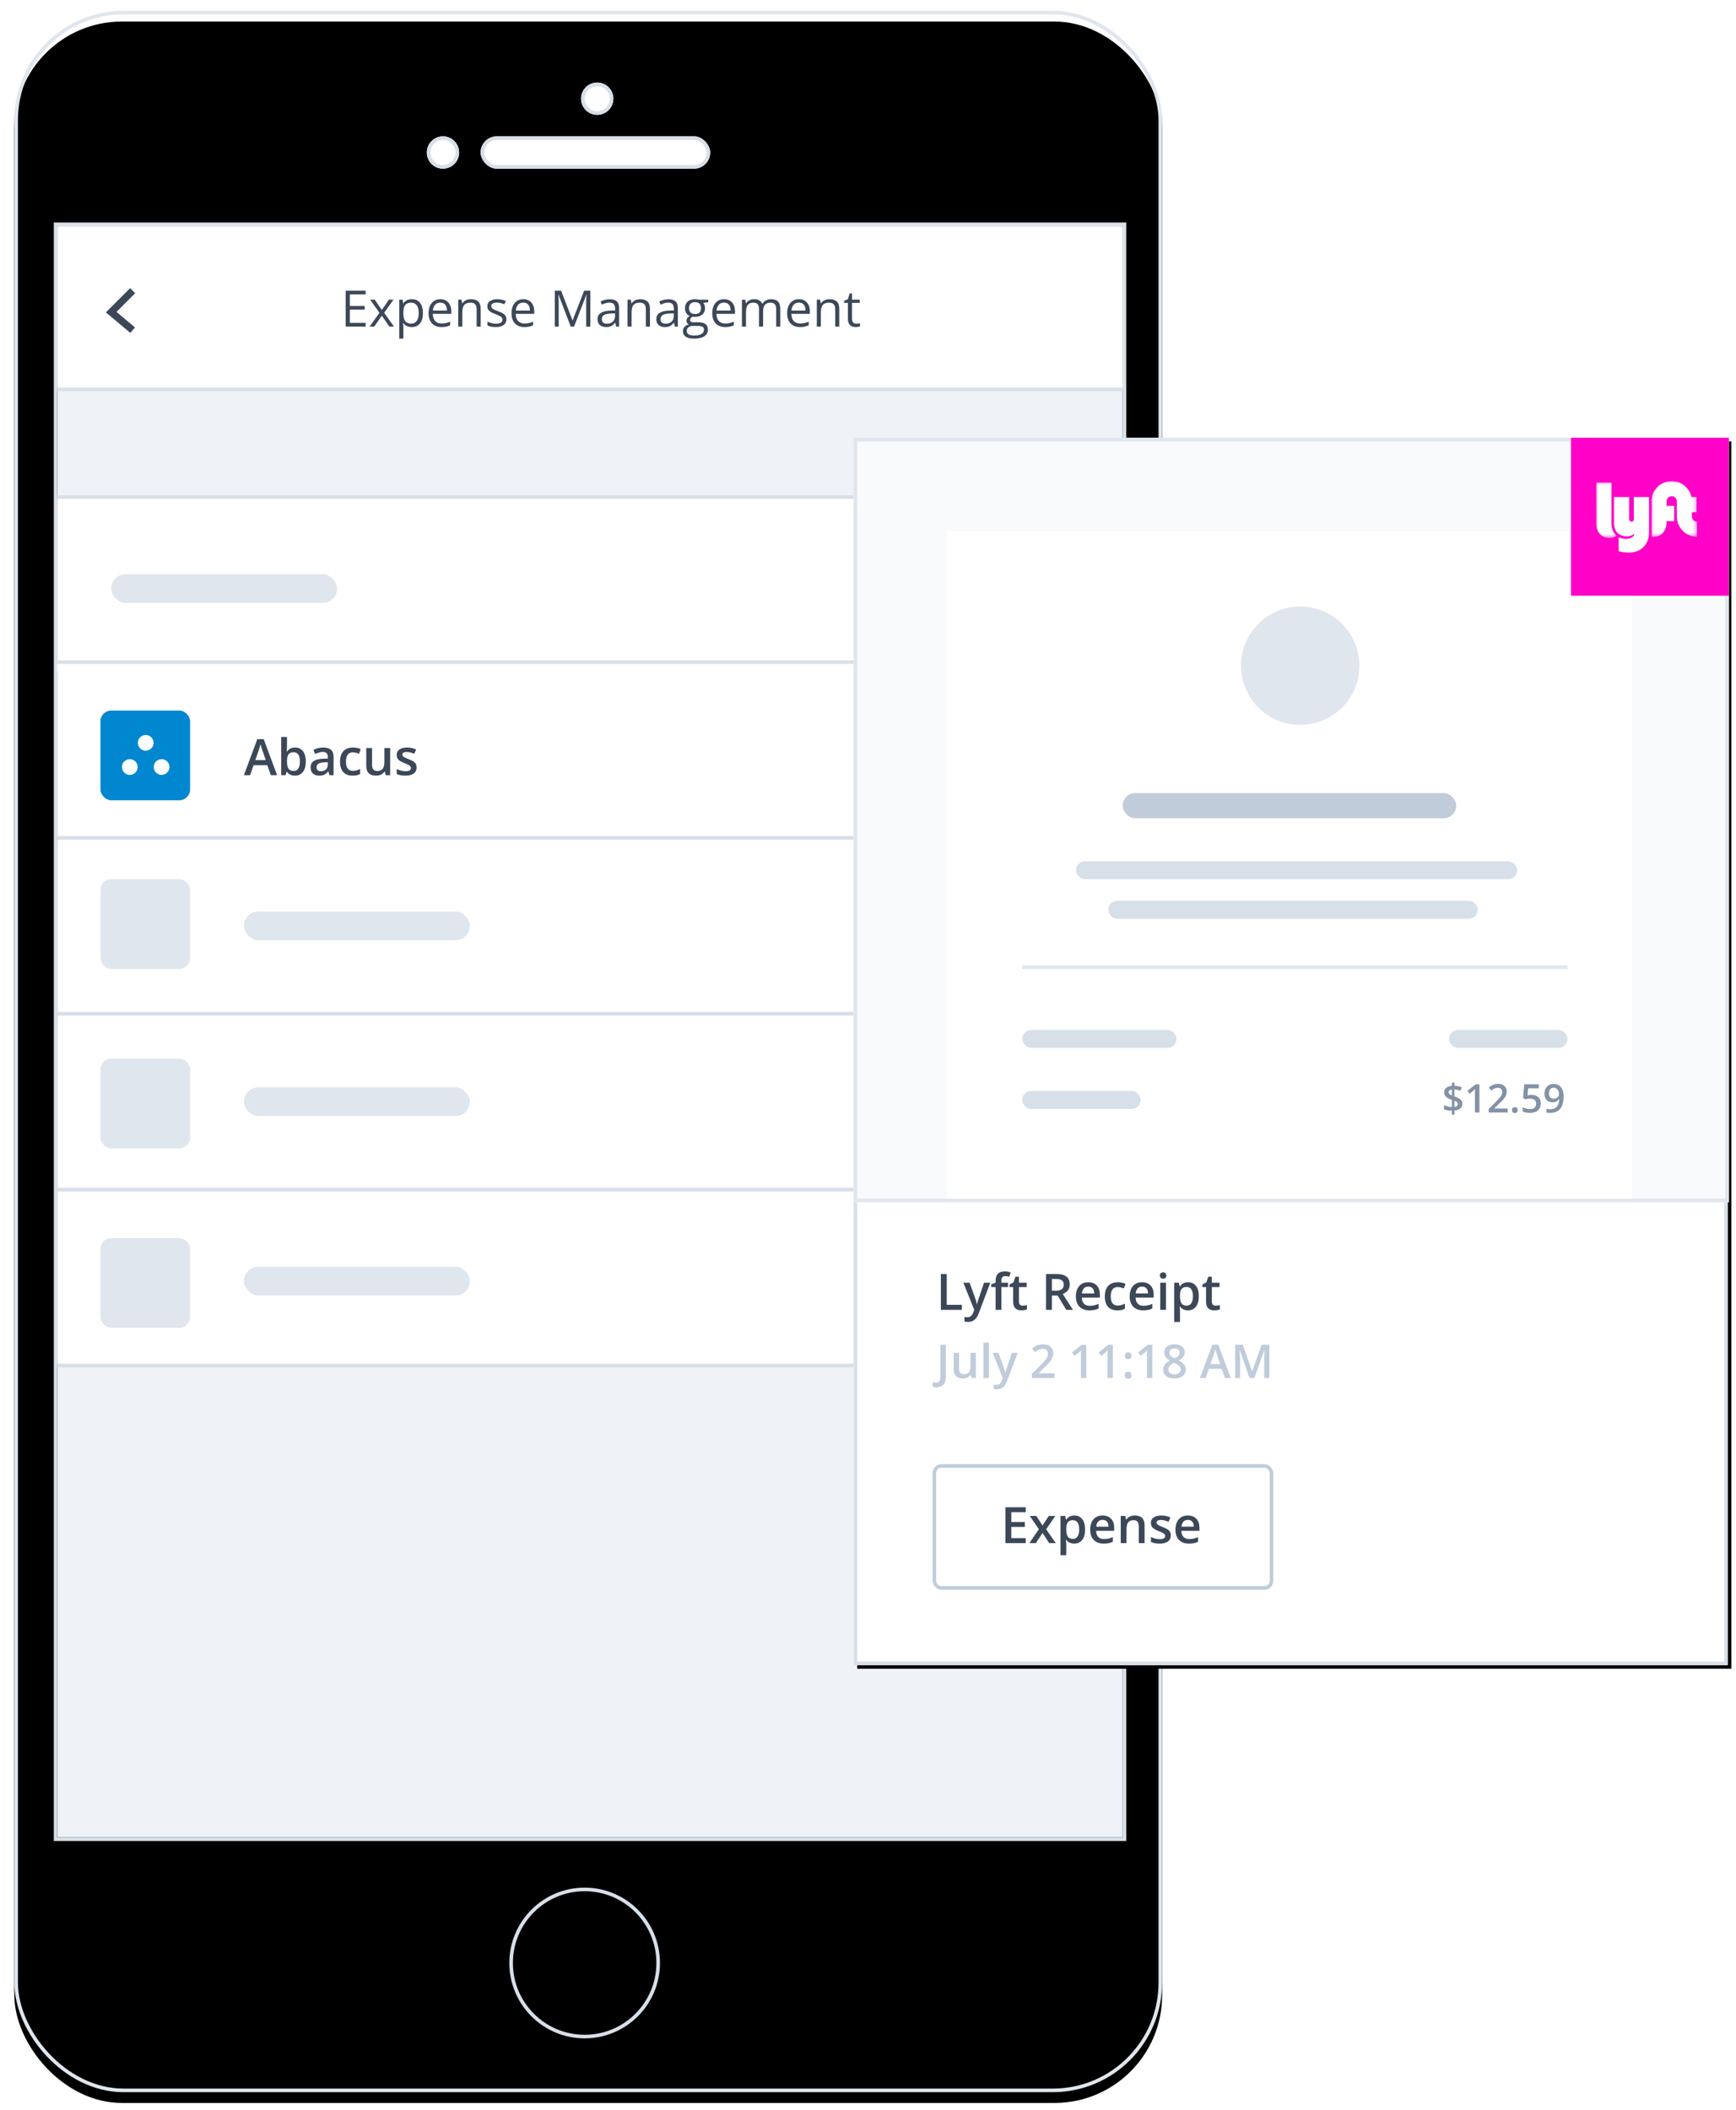 <?xml version="1.0" encoding="UTF-8"?>
<svg width="484px" height="588px" viewBox="0 0 484 588" version="1.1" xmlns="http://www.w3.org/2000/svg" xmlns:xlink="http://www.w3.org/1999/xlink">
    <!-- Generator: Sketch 45.1 (43504) - http://www.bohemiancoding.com/sketch -->
    <title>Group 5</title>
    <desc>Created with Sketch.</desc>
    <defs>
        <linearGradient x1="50%" y1="50%" x2="50%" y2="100%" id="linearGradient-1">
            <stop stop-color="#FFFFFF" offset="0%"></stop>
            <stop stop-color="#FAFBFC" offset="100%"></stop>
        </linearGradient>
        <rect id="path-2" x="0" y="0" width="320" height="580" rx="30"></rect>
        <filter x="-2.0%" y="-0.9%" width="104.1%" height="102.2%" filterUnits="objectBoundingBox" id="filter-3">
            <feOffset dx="0" dy="1" in="SourceAlpha" result="shadowOffsetOuter1"></feOffset>
            <feGaussianBlur stdDeviation="2" in="shadowOffsetOuter1" result="shadowBlurOuter1"></feGaussianBlur>
            <feComposite in="shadowBlurOuter1" in2="SourceAlpha" operator="out" result="shadowBlurOuter1"></feComposite>
            <feColorMatrix values="0 0 0 0 0.878   0 0 0 0 0.902   0 0 0 0 0.929  0 0 0 1 0" type="matrix" in="shadowBlurOuter1"></feColorMatrix>
        </filter>
        <filter x="-2.7%" y="-1.3%" width="105.3%" height="102.9%" filterUnits="objectBoundingBox" id="filter-4">
            <feMorphology radius="1" operator="erode" in="SourceAlpha" result="shadowSpreadInner1"></feMorphology>
            <feGaussianBlur stdDeviation="2.5" in="shadowSpreadInner1" result="shadowBlurInner1"></feGaussianBlur>
            <feOffset dx="0" dy="3" in="shadowBlurInner1" result="shadowOffsetInner1"></feOffset>
            <feComposite in="shadowOffsetInner1" in2="SourceAlpha" operator="arithmetic" k2="-1" k3="1" result="shadowInnerInner1"></feComposite>
            <feColorMatrix values="0 0 0 0 1   0 0 0 0 1   0 0 0 0 1  0 0 0 1 0" type="matrix" in="shadowInnerInner1"></feColorMatrix>
        </filter>
        <rect id="path-5" x="0" y="0" width="297" height="449"></rect>
        <rect id="path-7" x="-5" y="75" width="305" height="50"></rect>
        <rect id="path-8" x="-5" y="121" width="305" height="50"></rect>
        <rect id="path-9" x="-5" y="170" width="305" height="50"></rect>
        <rect id="path-10" x="-5" y="219" width="305" height="50"></rect>
        <rect id="path-11" x="-5" y="268" width="305" height="50"></rect>
        <rect id="path-12" x="-5" y="-4" width="305" height="50"></rect>
        <rect id="path-13" x="130" y="35" width="64" height="9" rx="4.5"></rect>
        <circle id="path-14" cx="162.5" cy="24.5" r="4.5"></circle>
        <circle id="path-15" cx="119.5" cy="39.5" r="4.5"></circle>
        <rect id="path-16" x="0" y="0" width="243.714" height="342"></rect>
        <filter x="-0.4%" y="-0.3%" width="101.6%" height="101.2%" filterUnits="objectBoundingBox" id="filter-17">
            <feOffset dx="1" dy="1" in="SourceAlpha" result="shadowOffsetOuter1"></feOffset>
            <feGaussianBlur stdDeviation="0.5" in="shadowOffsetOuter1" result="shadowBlurOuter1"></feGaussianBlur>
            <feComposite in="shadowBlurOuter1" in2="SourceAlpha" operator="out" result="shadowBlurOuter1"></feComposite>
            <feColorMatrix values="0 0 0 0 0   0 0 0 0 0   0 0 0 0 0  0 0 0 0.055 0" type="matrix" in="shadowBlurOuter1"></feColorMatrix>
        </filter>
        <rect id="path-18" x="0" y="0" width="244" height="213"></rect>
        <polygon id="path-19" points="12.748 15.57 12.748 0.011 0.046 0.011 0.046 15.57"></polygon>
        <polygon id="path-21" points="0 0.052 0 15.526 5.751 15.526 5.751 0.052 0 0.052"></polygon>
        <rect id="path-23" x="22" y="286" width="95" height="35" rx="2"></rect>
    </defs>
    <g id="Page-1" stroke="none" stroke-width="1" fill="none" fill-rule="evenodd">
        <g id="Artboard" transform="translate(-442, -81)">
            <g id="Group-5" transform="translate(446, 84)">
                <g id="Group">
                    <g id="Rectangle">
                        <use fill="black" fill-opacity="1" filter="url(#filter-3)" xlink:href="#path-2"></use>
                        <use fill="url(#linearGradient-1)" fill-rule="evenodd" xlink:href="#path-2"></use>
                        <use fill="black" fill-opacity="1" filter="url(#filter-4)" xlink:href="#path-2"></use>
                        <rect stroke="#E0E6ED" stroke-width="1" x="0.5" y="0.5" width="319" height="579" rx="30"></rect>
                    </g>
                    <g id="Group-2" transform="translate(12, 60)">
                        <mask id="mask-6" fill="white">
                            <use xlink:href="#path-5"></use>
                        </mask>
                        <g id="Rectangle-2">
                            <use fill="#EFF2F7" fill-rule="evenodd" xlink:href="#path-5"></use>
                            <rect stroke="#D7DFE8" stroke-width="1" x="-0.5" y="-0.5" width="298" height="450"></rect>
                        </g>
                        <g id="Rectangle-4" mask="url(#mask-6)">
                            <use fill="#FFFFFF" fill-rule="evenodd" xlink:href="#path-7"></use>
                            <rect stroke="#D7DFE8" stroke-width="1" x="-4.5" y="75.5" width="304" height="49"></rect>
                        </g>
                        <g id="Rectangle-4" mask="url(#mask-6)">
                            <use fill="#FFFFFF" fill-rule="evenodd" xlink:href="#path-8"></use>
                            <rect stroke="#D7DFE8" stroke-width="1" x="-4.5" y="121.5" width="304" height="49"></rect>
                        </g>
                        <g id="Rectangle-4-Copy" mask="url(#mask-6)">
                            <use fill="#FFFFFF" fill-rule="evenodd" xlink:href="#path-9"></use>
                            <rect stroke="#D7DFE8" stroke-width="1" x="-4.5" y="170.5" width="304" height="49"></rect>
                        </g>
                        <g id="Rectangle-4-Copy-2" mask="url(#mask-6)">
                            <use fill="#FFFFFF" fill-rule="evenodd" xlink:href="#path-10"></use>
                            <rect stroke="#D7DFE8" stroke-width="1" x="-4.5" y="219.5" width="304" height="49"></rect>
                        </g>
                        <g id="Rectangle-4-Copy-3" mask="url(#mask-6)">
                            <use fill="#FFFFFF" fill-rule="evenodd" xlink:href="#path-11"></use>
                            <rect stroke="#D7DFE8" stroke-width="1" x="-4.5" y="268.5" width="304" height="49"></rect>
                        </g>
                        <g id="Rectangle-4" mask="url(#mask-6)">
                            <use fill="#FFFFFF" fill-rule="evenodd" xlink:href="#path-12"></use>
                            <rect stroke="#D7DFE8" stroke-width="1" x="-4.5" y="-3.5" width="304" height="49"></rect>
                        </g>
                    </g>
                    <g id="Group-2-Copy" transform="translate(7, 135)"></g>
                    <g id="Group-2-Copy-2" transform="translate(7, 328)"></g>
                    <circle id="Oval" stroke="#D7DFE8" cx="159" cy="544" r="20.5"></circle>
                    <g id="Rectangle-3">
                        <use fill="#FFFFFF" fill-rule="evenodd" xlink:href="#path-13"></use>
                        <rect stroke="#D7DFE8" stroke-width="1" x="130.5" y="35.5" width="63" height="8" rx="4"></rect>
                    </g>
                    <g id="Oval-2">
                        <use fill="#FFFFFF" fill-rule="evenodd" xlink:href="#path-14"></use>
                        <circle stroke="#D7DFE8" stroke-width="1" cx="162.5" cy="24.5" r="4"></circle>
                    </g>
                    <g id="Oval-2-Copy">
                        <use fill="#FFFFFF" fill-rule="evenodd" xlink:href="#path-15"></use>
                        <circle stroke="#D7DFE8" stroke-width="1" cx="119.5" cy="39.5" r="4"></circle>
                    </g>
                </g>
                <path d="M97.945,88 L92.374,88 L92.374,78.006 L97.945,78.006 L97.945,79.038 L93.536,79.038 L93.536,82.258 L97.679,82.258 L97.679,83.283 L93.536,83.283 L93.536,86.961 L97.945,86.961 L97.945,88 Z M101.794,84.165 L99.189,80.508 L100.481,80.508 L102.457,83.379 L104.426,80.508 L105.704,80.508 L103.1,84.165 L105.841,88 L104.556,88 L102.457,84.965 L100.338,88 L99.053,88 L101.794,84.165 Z M110.811,88.137 C110.323,88.137 109.877,88.047 109.474,87.867 C109.071,87.687 108.732,87.41 108.459,87.036 L108.377,87.036 C108.432,87.474 108.459,87.888 108.459,88.28 L108.459,91.363 L107.324,91.363 L107.324,80.508 L108.247,80.508 L108.404,81.533 L108.459,81.533 C108.751,81.123 109.09,80.827 109.478,80.645 C109.865,80.462 110.309,80.371 110.811,80.371 C111.804,80.371 112.571,80.711 113.111,81.39 C113.651,82.069 113.921,83.021 113.921,84.247 C113.921,85.478 113.646,86.433 113.097,87.115 C112.548,87.796 111.786,88.137 110.811,88.137 Z M110.646,81.335 C109.881,81.335 109.327,81.547 108.985,81.971 C108.644,82.395 108.468,83.069 108.459,83.994 L108.459,84.247 C108.459,85.3 108.634,86.053 108.985,86.506 C109.336,86.96 109.899,87.187 110.674,87.187 C111.321,87.187 111.828,86.924 112.195,86.4 C112.562,85.876 112.745,85.154 112.745,84.233 C112.745,83.299 112.562,82.583 112.195,82.083 C111.828,81.584 111.312,81.335 110.646,81.335 Z M119.068,88.137 C117.961,88.137 117.087,87.799 116.447,87.125 C115.806,86.451 115.486,85.514 115.486,84.315 C115.486,83.108 115.784,82.148 116.378,81.438 C116.973,80.727 117.772,80.371 118.774,80.371 C119.713,80.371 120.456,80.68 121.003,81.297 C121.55,81.915 121.823,82.729 121.823,83.741 L121.823,84.459 L116.662,84.459 C116.685,85.339 116.907,86.006 117.329,86.462 C117.75,86.918 118.344,87.146 119.109,87.146 C119.916,87.146 120.714,86.977 121.502,86.64 L121.502,87.651 C121.101,87.825 120.722,87.949 120.364,88.024 C120.006,88.099 119.574,88.137 119.068,88.137 Z M118.761,81.321 C118.159,81.321 117.68,81.517 117.322,81.909 C116.964,82.301 116.753,82.843 116.689,83.536 L120.606,83.536 C120.606,82.821 120.447,82.273 120.128,81.892 C119.809,81.512 119.353,81.321 118.761,81.321 Z M128.885,88 L128.885,83.153 C128.885,82.543 128.746,82.087 128.468,81.786 C128.19,81.485 127.755,81.335 127.162,81.335 C126.378,81.335 125.804,81.547 125.439,81.971 C125.075,82.395 124.893,83.094 124.893,84.069 L124.893,88 L123.758,88 L123.758,80.508 L124.681,80.508 L124.865,81.533 L124.92,81.533 C125.152,81.164 125.478,80.878 125.897,80.675 C126.317,80.472 126.784,80.371 127.299,80.371 C128.201,80.371 128.88,80.589 129.336,81.024 C129.792,81.459 130.02,82.155 130.02,83.112 L130.02,88 L128.885,88 Z M137.184,85.956 C137.184,86.653 136.924,87.191 136.404,87.569 C135.885,87.948 135.156,88.137 134.217,88.137 C133.223,88.137 132.449,87.979 131.893,87.665 L131.893,86.612 C132.253,86.795 132.639,86.938 133.051,87.043 C133.464,87.148 133.861,87.2 134.244,87.2 C134.837,87.2 135.292,87.106 135.611,86.917 C135.93,86.727 136.09,86.439 136.09,86.052 C136.09,85.76 135.963,85.511 135.71,85.303 C135.458,85.096 134.964,84.851 134.23,84.568 C133.533,84.309 133.038,84.082 132.744,83.888 C132.45,83.694 132.231,83.475 132.087,83.229 C131.944,82.982 131.872,82.688 131.872,82.347 C131.872,81.736 132.12,81.254 132.617,80.901 C133.114,80.548 133.795,80.371 134.661,80.371 C135.468,80.371 136.256,80.535 137.026,80.863 L136.623,81.786 C135.871,81.476 135.19,81.321 134.579,81.321 C134.041,81.321 133.636,81.406 133.362,81.574 C133.089,81.743 132.952,81.975 132.952,82.271 C132.952,82.472 133.003,82.643 133.106,82.784 C133.208,82.925 133.374,83.06 133.602,83.188 C133.829,83.315 134.267,83.5 134.914,83.741 C135.803,84.065 136.403,84.391 136.715,84.719 C137.028,85.047 137.184,85.459 137.184,85.956 Z M142.194,88.137 C141.087,88.137 140.213,87.799 139.573,87.125 C138.932,86.451 138.612,85.514 138.612,84.315 C138.612,83.108 138.91,82.148 139.504,81.438 C140.099,80.727 140.898,80.371 141.9,80.371 C142.839,80.371 143.582,80.68 144.129,81.297 C144.676,81.915 144.949,82.729 144.949,83.741 L144.949,84.459 L139.788,84.459 C139.811,85.339 140.033,86.006 140.455,86.462 C140.876,86.918 141.47,87.146 142.235,87.146 C143.042,87.146 143.84,86.977 144.628,86.64 L144.628,87.651 C144.227,87.825 143.847,87.949 143.49,88.024 C143.132,88.099 142.7,88.137 142.194,88.137 Z M141.887,81.321 C141.285,81.321 140.806,81.517 140.448,81.909 C140.09,82.301 139.879,82.843 139.815,83.536 L143.732,83.536 C143.732,82.821 143.573,82.273 143.254,81.892 C142.935,81.512 142.479,81.321 141.887,81.321 Z M155.114,88 L151.724,79.141 L151.669,79.141 C151.733,79.842 151.765,80.676 151.765,81.643 L151.765,88 L150.691,88 L150.691,78.006 L152.441,78.006 L155.606,86.25 L155.661,86.25 L158.854,78.006 L160.59,78.006 L160.59,88 L159.428,88 L159.428,81.561 C159.428,80.822 159.46,80.02 159.523,79.154 L159.469,79.154 L156.051,88 L155.114,88 Z M167.768,88 L167.542,86.934 L167.487,86.934 C167.114,87.403 166.741,87.721 166.37,87.887 C165.998,88.054 165.535,88.137 164.979,88.137 C164.236,88.137 163.653,87.945 163.232,87.562 C162.81,87.18 162.6,86.635 162.6,85.929 C162.6,84.416 163.81,83.623 166.229,83.55 L167.501,83.509 L167.501,83.044 C167.501,82.456 167.375,82.022 167.122,81.742 C166.869,81.461 166.464,81.321 165.908,81.321 C165.284,81.321 164.577,81.513 163.789,81.896 L163.44,81.027 C163.81,80.827 164.214,80.67 164.654,80.556 C165.094,80.442 165.535,80.385 165.977,80.385 C166.87,80.385 167.532,80.583 167.962,80.979 C168.393,81.376 168.608,82.012 168.608,82.887 L168.608,88 L167.768,88 Z M165.204,87.2 C165.91,87.2 166.465,87.007 166.869,86.619 C167.272,86.232 167.474,85.689 167.474,84.992 L167.474,84.315 L166.339,84.363 C165.437,84.395 164.786,84.535 164.387,84.784 C163.988,85.032 163.789,85.418 163.789,85.942 C163.789,86.353 163.913,86.665 164.162,86.879 C164.41,87.093 164.757,87.2 165.204,87.2 Z M176.073,88 L176.073,83.153 C176.073,82.543 175.934,82.087 175.656,81.786 C175.378,81.485 174.943,81.335 174.351,81.335 C173.567,81.335 172.993,81.547 172.628,81.971 C172.263,82.395 172.081,83.094 172.081,84.069 L172.081,88 L170.946,88 L170.946,80.508 L171.869,80.508 L172.054,81.533 L172.108,81.533 C172.341,81.164 172.667,80.878 173.086,80.675 C173.505,80.472 173.972,80.371 174.487,80.371 C175.39,80.371 176.069,80.589 176.524,81.024 C176.98,81.459 177.208,82.155 177.208,83.112 L177.208,88 L176.073,88 Z M184.146,88 L183.921,86.934 L183.866,86.934 C183.493,87.403 183.12,87.721 182.749,87.887 C182.377,88.054 181.913,88.137 181.357,88.137 C180.615,88.137 180.032,87.945 179.611,87.562 C179.189,87.18 178.979,86.635 178.979,85.929 C178.979,84.416 180.188,83.623 182.608,83.55 L183.88,83.509 L183.88,83.044 C183.88,82.456 183.753,82.022 183.5,81.742 C183.248,81.461 182.843,81.321 182.287,81.321 C181.663,81.321 180.956,81.513 180.168,81.896 L179.819,81.027 C180.188,80.827 180.593,80.67 181.033,80.556 C181.472,80.442 181.913,80.385 182.355,80.385 C183.249,80.385 183.911,80.583 184.341,80.979 C184.772,81.376 184.987,82.012 184.987,82.887 L184.987,88 L184.146,88 Z M181.583,87.2 C182.289,87.2 182.844,87.007 183.248,86.619 C183.651,86.232 183.853,85.689 183.853,84.992 L183.853,84.315 L182.718,84.363 C181.815,84.395 181.165,84.535 180.766,84.784 C180.367,85.032 180.168,85.418 180.168,85.942 C180.168,86.353 180.292,86.665 180.541,86.879 C180.789,87.093 181.136,87.2 181.583,87.2 Z M193.457,80.508 L193.457,81.226 L192.069,81.39 C192.197,81.549 192.311,81.758 192.411,82.015 C192.511,82.273 192.562,82.563 192.562,82.887 C192.562,83.62 192.311,84.206 191.81,84.644 C191.308,85.081 190.62,85.3 189.745,85.3 C189.522,85.3 189.312,85.282 189.116,85.245 C188.633,85.5 188.392,85.822 188.392,86.209 C188.392,86.414 188.476,86.566 188.645,86.664 C188.813,86.762 189.103,86.811 189.513,86.811 L190.839,86.811 C191.65,86.811 192.273,86.981 192.708,87.323 C193.144,87.665 193.361,88.162 193.361,88.813 C193.361,89.643 193.029,90.275 192.363,90.71 C191.698,91.146 190.727,91.363 189.451,91.363 C188.471,91.363 187.716,91.181 187.185,90.816 C186.654,90.452 186.389,89.937 186.389,89.271 C186.389,88.816 186.535,88.422 186.826,88.089 C187.118,87.756 187.528,87.531 188.057,87.412 C187.865,87.326 187.705,87.191 187.575,87.009 C187.445,86.826 187.38,86.615 187.38,86.373 C187.38,86.1 187.453,85.86 187.599,85.655 C187.744,85.45 187.975,85.252 188.289,85.061 C187.902,84.901 187.586,84.63 187.342,84.247 C187.098,83.864 186.977,83.427 186.977,82.935 C186.977,82.114 187.223,81.482 187.715,81.038 C188.207,80.593 188.904,80.371 189.807,80.371 C190.199,80.371 190.552,80.417 190.866,80.508 L193.457,80.508 Z M187.482,89.258 C187.482,89.663 187.653,89.971 187.995,90.181 C188.337,90.39 188.827,90.495 189.465,90.495 C190.417,90.495 191.123,90.353 191.581,90.068 C192.039,89.783 192.268,89.397 192.268,88.909 C192.268,88.504 192.142,88.222 191.892,88.065 C191.641,87.908 191.169,87.829 190.477,87.829 L189.116,87.829 C188.601,87.829 188.2,87.952 187.913,88.198 C187.626,88.444 187.482,88.798 187.482,89.258 Z M188.098,82.907 C188.098,83.431 188.246,83.828 188.542,84.097 C188.838,84.366 189.251,84.5 189.779,84.5 C190.887,84.5 191.44,83.962 191.44,82.887 C191.44,81.761 190.88,81.198 189.759,81.198 C189.226,81.198 188.815,81.342 188.528,81.629 C188.241,81.916 188.098,82.342 188.098,82.907 Z M198.16,88.137 C197.053,88.137 196.179,87.799 195.539,87.125 C194.898,86.451 194.578,85.514 194.578,84.315 C194.578,83.108 194.875,82.148 195.47,81.438 C196.065,80.727 196.864,80.371 197.866,80.371 C198.805,80.371 199.548,80.68 200.095,81.297 C200.642,81.915 200.915,82.729 200.915,83.741 L200.915,84.459 L195.754,84.459 C195.777,85.339 195.999,86.006 196.42,86.462 C196.842,86.918 197.436,87.146 198.201,87.146 C199.008,87.146 199.805,86.977 200.594,86.64 L200.594,87.651 C200.193,87.825 199.813,87.949 199.456,88.024 C199.098,88.099 198.666,88.137 198.16,88.137 Z M197.853,81.321 C197.251,81.321 196.771,81.517 196.414,81.909 C196.056,82.301 195.845,82.843 195.781,83.536 L199.698,83.536 C199.698,82.821 199.539,82.273 199.22,81.892 C198.901,81.512 198.445,81.321 197.853,81.321 Z M212.399,88 L212.399,83.126 C212.399,82.529 212.272,82.081 212.017,81.783 C211.761,81.484 211.365,81.335 210.827,81.335 C210.121,81.335 209.599,81.538 209.262,81.943 C208.924,82.349 208.756,82.973 208.756,83.816 L208.756,88 L207.621,88 L207.621,83.126 C207.621,82.529 207.493,82.081 207.238,81.783 C206.983,81.484 206.584,81.335 206.042,81.335 C205.331,81.335 204.81,81.548 204.48,81.974 C204.15,82.4 203.984,83.099 203.984,84.069 L203.984,88 L202.85,88 L202.85,80.508 L203.772,80.508 L203.957,81.533 L204.012,81.533 C204.226,81.169 204.528,80.884 204.917,80.679 C205.307,80.474 205.743,80.371 206.227,80.371 C207.398,80.371 208.163,80.795 208.523,81.643 L208.578,81.643 C208.801,81.251 209.125,80.941 209.549,80.713 C209.973,80.485 210.456,80.371 210.998,80.371 C211.846,80.371 212.48,80.589 212.902,81.024 C213.323,81.459 213.534,82.155 213.534,83.112 L213.534,88 L212.399,88 Z M219.037,88.137 C217.93,88.137 217.056,87.799 216.416,87.125 C215.775,86.451 215.455,85.514 215.455,84.315 C215.455,83.108 215.752,82.148 216.347,81.438 C216.942,80.727 217.741,80.371 218.743,80.371 C219.682,80.371 220.425,80.68 220.972,81.297 C221.519,81.915 221.792,82.729 221.792,83.741 L221.792,84.459 L216.631,84.459 C216.654,85.339 216.876,86.006 217.297,86.462 C217.719,86.918 218.312,87.146 219.078,87.146 C219.885,87.146 220.682,86.977 221.471,86.64 L221.471,87.651 C221.07,87.825 220.69,87.949 220.333,88.024 C219.975,88.099 219.543,88.137 219.037,88.137 Z M218.729,81.321 C218.128,81.321 217.648,81.517 217.291,81.909 C216.933,82.301 216.722,82.843 216.658,83.536 L220.575,83.536 C220.575,82.821 220.416,82.273 220.097,81.892 C219.778,81.512 219.322,81.321 218.729,81.321 Z M228.854,88 L228.854,83.153 C228.854,82.543 228.715,82.087 228.437,81.786 C228.159,81.485 227.723,81.335 227.131,81.335 C226.347,81.335 225.773,81.547 225.408,81.971 C225.044,82.395 224.861,83.094 224.861,84.069 L224.861,88 L223.727,88 L223.727,80.508 L224.649,80.508 L224.834,81.533 L224.889,81.533 C225.121,81.164 225.447,80.878 225.866,80.675 C226.285,80.472 226.753,80.371 227.268,80.371 C228.17,80.371 228.849,80.589 229.305,81.024 C229.76,81.459 229.988,82.155 229.988,83.112 L229.988,88 L228.854,88 Z M234.739,87.2 C234.94,87.2 235.133,87.185 235.32,87.156 C235.507,87.126 235.655,87.095 235.765,87.063 L235.765,87.932 C235.642,87.991 235.46,88.04 235.221,88.079 C234.982,88.117 234.767,88.137 234.575,88.137 C233.126,88.137 232.401,87.373 232.401,85.847 L232.401,81.39 L231.328,81.39 L231.328,80.843 L232.401,80.371 L232.88,78.771 L233.536,78.771 L233.536,80.508 L235.71,80.508 L235.71,81.39 L233.536,81.39 L233.536,85.799 C233.536,86.25 233.643,86.596 233.857,86.838 C234.072,87.079 234.366,87.2 234.739,87.2 Z" id="Expense-Management" fill="#3C4858"></path>
                <path d="M71.52,213 L70.521,210.225 L66.7,210.225 L65.723,213 L64,213 L67.739,202.965 L69.517,202.965 L73.256,213 L71.52,213 Z M70.091,208.816 L69.154,206.096 C69.086,205.913 68.991,205.626 68.871,205.234 C68.75,204.842 68.667,204.555 68.621,204.373 C68.498,204.934 68.318,205.547 68.081,206.212 L67.179,208.816 L70.091,208.816 Z M78.267,205.303 C79.21,205.303 79.945,205.645 80.471,206.328 C80.998,207.012 81.261,207.971 81.261,209.206 C81.261,210.446 80.994,211.411 80.461,212.101 C79.928,212.792 79.187,213.137 78.239,213.137 C77.282,213.137 76.539,212.793 76.011,212.104 L75.901,212.104 L75.607,213 L74.404,213 L74.404,202.363 L76.011,202.363 L76.011,204.893 C76.011,205.079 76.002,205.357 75.983,205.727 C75.965,206.096 75.951,206.33 75.942,206.431 L76.011,206.431 C76.521,205.679 77.273,205.303 78.267,205.303 Z M77.85,206.615 C77.202,206.615 76.736,206.805 76.452,207.186 C76.167,207.567 76.02,208.203 76.011,209.097 L76.011,209.206 C76.011,210.127 76.157,210.793 76.448,211.206 C76.74,211.618 77.216,211.824 77.877,211.824 C78.447,211.824 78.878,211.599 79.172,211.147 C79.466,210.696 79.613,210.045 79.613,209.192 C79.613,207.474 79.025,206.615 77.85,206.615 Z M87.857,213 L87.536,211.947 L87.481,211.947 C87.117,212.408 86.75,212.721 86.381,212.887 C86.012,213.054 85.538,213.137 84.959,213.137 C84.216,213.137 83.636,212.936 83.219,212.535 C82.802,212.134 82.594,211.567 82.594,210.833 C82.594,210.054 82.883,209.466 83.462,209.069 C84.041,208.673 84.923,208.456 86.107,208.42 L87.413,208.379 L87.413,207.976 C87.413,207.493 87.3,207.131 87.075,206.892 C86.849,206.653 86.499,206.533 86.025,206.533 C85.638,206.533 85.267,206.59 84.911,206.704 C84.556,206.818 84.214,206.952 83.886,207.107 L83.366,205.959 C83.776,205.745 84.225,205.582 84.713,205.47 C85.201,205.359 85.661,205.303 86.094,205.303 C87.055,205.303 87.781,205.512 88.271,205.932 C88.761,206.351 89.006,207.009 89.006,207.907 L89.006,213 L87.857,213 Z M85.465,211.906 C86.048,211.906 86.516,211.743 86.87,211.417 C87.223,211.092 87.399,210.635 87.399,210.047 L87.399,209.391 L86.429,209.432 C85.672,209.459 85.122,209.585 84.778,209.811 C84.434,210.037 84.262,210.382 84.262,210.847 C84.262,211.184 84.362,211.445 84.562,211.629 C84.763,211.814 85.064,211.906 85.465,211.906 Z M94.297,213.137 C93.153,213.137 92.284,212.803 91.689,212.135 C91.094,211.468 90.797,210.509 90.797,209.261 C90.797,207.989 91.108,207.012 91.73,206.328 C92.352,205.645 93.251,205.303 94.427,205.303 C95.224,205.303 95.942,205.451 96.58,205.747 L96.095,207.039 C95.416,206.775 94.855,206.643 94.413,206.643 C93.105,206.643 92.451,207.511 92.451,209.247 C92.451,210.095 92.614,210.732 92.94,211.158 C93.266,211.584 93.743,211.797 94.372,211.797 C95.088,211.797 95.764,211.619 96.402,211.264 L96.402,212.665 C96.115,212.834 95.809,212.954 95.483,213.027 C95.157,213.1 94.762,213.137 94.297,213.137 Z M103.512,213 L103.286,212.009 L103.204,212.009 C102.981,212.36 102.663,212.635 102.25,212.836 C101.838,213.036 101.368,213.137 100.839,213.137 C99.923,213.137 99.239,212.909 98.788,212.453 C98.337,211.997 98.111,211.307 98.111,210.382 L98.111,205.439 L99.731,205.439 L99.731,210.102 C99.731,210.68 99.85,211.114 100.087,211.404 C100.324,211.693 100.695,211.838 101.201,211.838 C101.876,211.838 102.371,211.636 102.688,211.233 C103.005,210.83 103.163,210.154 103.163,209.206 L103.163,205.439 L104.776,205.439 L104.776,213 L103.512,213 Z M112.146,210.847 C112.146,211.585 111.877,212.151 111.339,212.545 C110.801,212.94 110.031,213.137 109.028,213.137 C108.021,213.137 107.212,212.984 106.602,212.679 L106.602,211.291 C107.49,211.701 108.317,211.906 109.083,211.906 C110.072,211.906 110.566,211.608 110.566,211.011 C110.566,210.819 110.512,210.66 110.402,210.532 C110.293,210.405 110.113,210.272 109.862,210.136 C109.612,209.999 109.263,209.844 108.816,209.671 C107.946,209.334 107.357,208.996 107.049,208.659 C106.742,208.322 106.588,207.884 106.588,207.347 C106.588,206.7 106.849,206.197 107.371,205.839 C107.892,205.482 108.602,205.303 109.5,205.303 C110.389,205.303 111.229,205.483 112.022,205.843 L111.503,207.053 C110.687,206.715 110.001,206.547 109.445,206.547 C108.598,206.547 108.174,206.788 108.174,207.271 C108.174,207.508 108.284,207.709 108.505,207.873 C108.726,208.037 109.208,208.263 109.951,208.55 C110.576,208.791 111.029,209.012 111.312,209.213 C111.594,209.413 111.804,209.645 111.94,209.907 C112.077,210.169 112.146,210.482 112.146,210.847 Z" id="Abacus" fill="#3C4858"></path>
                <polyline id="Path-2" stroke="#3C4858" stroke-width="2" points="32.983 78 27 83.983 32.983 89"></polyline>
                <rect id="Rectangle-5" fill="#E0E6ED" x="27" y="157" width="63" height="8" rx="4"></rect>
                <rect id="Rectangle-5-Copy" fill="#E0E6ED" x="64" y="251" width="63" height="8" rx="4"></rect>
                <rect id="Rectangle-5-Copy-2" fill="#E0E6ED" x="64" y="300" width="63" height="8" rx="4"></rect>
                <rect id="Rectangle-5-Copy-3" fill="#E0E6ED" x="64" y="350" width="63" height="8" rx="4"></rect>
                <rect id="Rectangle-6" fill="#E0E6ED" x="24" y="242" width="25" height="25" rx="3"></rect>
                <rect id="Rectangle-6-Copy-3" fill="#0187D0" x="24" y="195" width="25" height="25" rx="3"></rect>
                <rect id="Rectangle-6-Copy" fill="#E0E6ED" x="24" y="292" width="25" height="25" rx="3"></rect>
                <rect id="Rectangle-6-Copy-2" fill="#E0E6ED" x="24" y="342" width="25" height="25" rx="3"></rect>
                <g id="Group-2" transform="translate(30, 201)" fill="#FFFFFF">
                    <path d="M4.38,9.736 C4.38,10.947 3.4,11.929 2.19,11.929 C0.981,11.929 -2.19024219e-05,10.947 -2.19024219e-05,9.736 C-2.19024219e-05,8.525 0.981,7.544 2.19,7.544 C3.4,7.544 4.38,8.525 4.38,9.736" id="Fill-20"></path>
                    <path d="M13.244,9.736 C13.244,10.947 12.264,11.929 11.054,11.929 C9.845,11.929 8.864,10.947 8.864,9.736 C8.864,8.525 9.845,7.544 11.054,7.544 C12.264,7.544 13.244,8.525 13.244,9.736" id="Fill-23"></path>
                    <path d="M8.813,2.995 C8.813,4.206 7.832,5.187 6.622,5.187 C5.413,5.187 4.432,4.206 4.432,2.995 C4.432,1.784 5.413,0.802 6.622,0.802 C7.832,0.802 8.813,1.784 8.813,2.995" id="Fill-18"></path>
                </g>
                <g id="Group-4" transform="translate(234, 119)">
                    <g id="Rectangle-7">
                        <use fill="black" fill-opacity="1" filter="url(#filter-17)" xlink:href="#path-16"></use>
                        <use fill="#FFFFFF" fill-rule="evenodd" xlink:href="#path-16"></use>
                        <rect stroke="#D7DFE8" stroke-width="1" x="0.5" y="0.5" width="242.714" height="341"></rect>
                    </g>
                    <g id="Rectangle-8">
                        <use fill="#F9FAFC" fill-rule="evenodd" xlink:href="#path-18"></use>
                        <rect stroke="#E0E6ED" stroke-width="1" x="0.5" y="0.5" width="243" height="212"></rect>
                    </g>
                    <rect id="Rectangle-10" fill="#FFFFFF" x="26" y="26" width="191" height="186"></rect>
                    <rect id="Rectangle-9" fill="#FF01C7" x="200" y="0" width="44" height="44"></rect>
                    <g id="Page-1" transform="translate(207, 12)">
                        <g id="Group-3" transform="translate(15.393, 0.043)">
                            <mask id="mask-20" fill="white">
                                <use xlink:href="#path-19"></use>
                            </mask>
                            <g id="Clip-2"></g>
                            <path d="M5.762,0.011 C5.938,0.027 6.115,0.04 6.291,0.059 C7.426,0.181 8.432,0.61 9.304,1.344 C10.255,2.145 10.878,3.152 11.167,4.364 C11.185,4.442 11.216,4.471 11.301,4.47 C11.696,4.465 12.091,4.468 12.486,4.468 L12.62,4.468 L12.62,8.684 L11.339,8.684 C11.332,8.723 11.324,8.749 11.324,8.775 C11.324,9.17 11.318,9.565 11.328,9.96 C11.347,10.678 11.919,11.269 12.637,11.326 C12.672,11.329 12.707,11.334 12.748,11.339 L12.748,15.553 C12.431,15.521 12.119,15.51 11.815,15.454 C10.152,15.153 8.863,14.283 7.96,12.855 C7.47,12.081 7.194,11.23 7.14,10.314 C7.116,9.9 7.12,9.485 7.118,9.071 C7.115,7.917 7.122,6.764 7.114,5.61 C7.11,4.954 6.594,4.362 5.955,4.252 C5.094,4.103 4.326,4.674 4.257,5.548 C4.221,6.003 4.25,6.462 4.25,6.935 L6.368,6.935 L6.368,11.166 L4.24,11.166 C4.24,11.334 4.243,11.487 4.239,11.64 C4.22,12.355 4.077,13.044 3.743,13.681 C3.148,14.814 2.205,15.441 0.931,15.557 C0.643,15.584 0.35,15.561 0.046,15.561 L0.046,15.389 C0.046,12.17 0.046,8.951 0.046,5.731 C0.046,4.081 0.635,2.677 1.834,1.546 C2.841,0.597 4.049,0.099 5.432,0.031 C5.495,0.028 5.557,0.018 5.62,0.011 L5.762,0.011 Z" id="Fill-1" fill="#FEFEFE" mask="url(#mask-20)"></path>
                        </g>
                        <path d="M9.215,4.517 L9.215,4.692 C9.215,6.671 9.216,8.65 9.213,10.63 C9.213,10.93 9.32,11.16 9.597,11.293 C9.993,11.485 10.471,11.22 10.521,10.783 C10.528,10.721 10.529,10.657 10.529,10.594 C10.529,8.627 10.529,6.659 10.529,4.692 L10.529,4.52 L14.752,4.52 L14.752,4.615 C14.751,7.914 14.762,11.213 14.744,14.512 C14.737,15.734 14.402,16.875 13.673,17.876 C12.913,18.918 11.886,19.553 10.631,19.818 C9.181,20.124 7.75,20 6.334,19.598 C6.316,19.592 6.299,19.583 6.277,19.574 L6.277,15.737 C6.54,15.817 6.797,15.904 7.059,15.972 C7.554,16.1 8.057,16.178 8.57,16.152 C9.098,16.125 9.602,16.009 10.046,15.704 C10.342,15.501 10.552,15.232 10.642,14.878 C10.649,14.848 10.653,14.817 10.661,14.771 C10.629,14.786 10.608,14.792 10.592,14.804 C9.976,15.27 9.275,15.476 8.511,15.463 C7.648,15.449 6.849,15.226 6.163,14.679 C5.593,14.224 5.262,13.616 5.117,12.912 C5.045,12.563 4.999,12.201 4.997,11.845 C4.987,9.439 4.992,7.033 4.992,4.627 L4.992,4.517 L9.215,4.517 Z" id="Fill-4" fill="#FEFEFE"></path>
                        <g id="Group-8" transform="translate(0, 0.369)">
                            <mask id="mask-22" fill="white">
                                <use xlink:href="#path-21"></use>
                            </mask>
                            <g id="Clip-7"></g>
                            <path d="M0.001,0.052 L4.272,0.052 L4.272,0.212 C4.272,3.94 4.274,7.669 4.271,11.397 C4.27,12.079 4.356,12.743 4.618,13.377 C4.86,13.96 5.209,14.464 5.717,14.848 C5.726,14.855 5.732,14.865 5.751,14.888 C5.663,14.949 5.58,15.015 5.49,15.067 C4.917,15.395 4.292,15.528 3.639,15.525 C2.636,15.521 1.769,15.178 1.072,14.447 C0.554,13.904 0.251,13.242 0.115,12.511 C0.046,12.141 0.006,11.76 0.005,11.383 C-0.002,7.658 0.001,3.934 0.001,0.209 L0.001,0.052 Z" id="Fill-6" fill="#FEFEFE" mask="url(#mask-22)"></path>
                        </g>
                    </g>
                    <circle id="Oval-3" fill="#E0E6ED" cx="124.5" cy="63.5" r="16.5"></circle>
                    <rect id="Rectangle-5-Copy-4" fill="#C0CCDA" x="75" y="99" width="93" height="7" rx="3.5"></rect>
                    <rect id="Rectangle-5-Copy-5" fill="#D7DFE8" x="62" y="118" width="123" height="5" rx="2.5"></rect>
                    <rect id="Rectangle-5-Copy-6" fill="#D7DFE8" x="71" y="129" width="103" height="5" rx="2.5"></rect>
                    <rect id="Rectangle-5-Copy-7" fill="#D7DFE8" x="47" y="165" width="43" height="5" rx="2.5"></rect>
                    <rect id="Rectangle-5-Copy-8" fill="#D7DFE8" x="47" y="182" width="33" height="5" rx="2.5"></rect>
                    <rect id="Rectangle-5-Copy-10" fill="#D7DFE8" x="166" y="165" width="33" height="5" rx="2.5"></rect>
                    <path d="M47.5,147.5 L198.553,147.5" id="Line" stroke="#E0E6ED" stroke-linecap="square"></path>
                    <path d="M169.709,185.567 C169.709,186.086 169.52,186.514 169.14,186.851 C168.761,187.187 168.213,187.395 167.497,187.474 L167.497,188.639 L166.782,188.639 L166.782,187.506 C165.894,187.492 165.166,187.355 164.596,187.098 L164.596,185.964 C164.904,186.115 165.264,186.241 165.676,186.343 C166.088,186.445 166.456,186.498 166.782,186.501 L166.782,184.493 L166.331,184.326 C165.744,184.101 165.315,183.831 165.045,183.518 C164.774,183.205 164.639,182.817 164.639,182.355 C164.639,181.861 164.832,181.454 165.217,181.136 C165.601,180.817 166.123,180.624 166.782,180.556 L166.782,179.653 L167.497,179.653 L167.497,180.54 C168.223,180.565 168.913,180.711 169.564,180.98 L169.172,181.963 C168.61,181.741 168.052,181.608 167.497,181.565 L167.497,183.521 L167.905,183.676 C168.585,183.938 169.056,184.213 169.317,184.503 C169.579,184.793 169.709,185.148 169.709,185.567 Z M168.442,185.647 C168.442,185.44 168.369,185.269 168.224,185.135 C168.079,185 167.837,184.87 167.497,184.745 L167.497,186.458 C168.127,186.362 168.442,186.091 168.442,185.647 Z M165.901,182.344 C165.901,182.548 165.965,182.718 166.092,182.854 C166.219,182.991 166.449,183.125 166.782,183.257 L166.782,181.587 C166.496,181.63 166.277,181.718 166.127,181.85 C165.977,181.983 165.901,182.147 165.901,182.344 Z M174.468,188 L173.206,188 L173.206,182.93 C173.206,182.325 173.22,181.845 173.249,181.49 C173.167,181.576 173.066,181.671 172.946,181.775 C172.826,181.879 172.424,182.208 171.74,182.763 L171.106,181.963 L173.416,180.147 L174.468,180.147 L174.468,188 Z M182.364,188 L177.041,188 L177.041,187.044 L179.066,185.008 C179.664,184.396 180.06,183.962 180.256,183.706 C180.451,183.45 180.593,183.209 180.683,182.983 C180.772,182.758 180.817,182.516 180.817,182.258 C180.817,181.904 180.71,181.625 180.497,181.42 C180.284,181.216 179.99,181.114 179.614,181.114 C179.313,181.114 179.022,181.17 178.741,181.281 C178.46,181.392 178.135,181.592 177.766,181.882 L177.084,181.05 C177.521,180.681 177.945,180.42 178.357,180.266 C178.769,180.112 179.207,180.035 179.673,180.035 C180.403,180.035 180.989,180.225 181.429,180.607 C181.87,180.988 182.09,181.501 182.09,182.146 C182.09,182.5 182.026,182.837 181.899,183.155 C181.772,183.474 181.577,183.802 181.314,184.141 C181.051,184.479 180.613,184.937 180,185.513 L178.636,186.834 L178.636,186.888 L182.364,186.888 L182.364,188 Z M183.551,187.329 C183.551,187.067 183.619,186.867 183.755,186.727 C183.891,186.587 184.088,186.518 184.346,186.518 C184.607,186.518 184.806,186.59 184.942,186.735 C185.078,186.88 185.146,187.078 185.146,187.329 C185.146,187.583 185.077,187.784 184.939,187.933 C184.801,188.081 184.604,188.156 184.346,188.156 C184.088,188.156 183.891,188.082 183.755,187.936 C183.619,187.789 183.551,187.586 183.551,187.329 Z M189.008,183.096 C189.799,183.096 190.426,183.306 190.888,183.725 C191.35,184.144 191.581,184.715 191.581,185.438 C191.581,186.276 191.318,186.93 190.794,187.401 C190.269,187.872 189.523,188.107 188.557,188.107 C187.679,188.107 186.99,187.966 186.489,187.683 L186.489,186.539 C186.779,186.704 187.112,186.831 187.488,186.92 C187.864,187.01 188.213,187.055 188.535,187.055 C189.104,187.055 189.538,186.928 189.835,186.673 C190.132,186.419 190.281,186.047 190.281,185.556 C190.281,184.618 189.683,184.149 188.487,184.149 C188.319,184.149 188.111,184.166 187.864,184.2 C187.617,184.234 187.4,184.272 187.214,184.315 L186.65,183.982 L186.951,180.147 L191.033,180.147 L191.033,181.27 L188.062,181.27 L187.885,183.214 C188.011,183.193 188.164,183.168 188.344,183.139 C188.525,183.111 188.746,183.096 189.008,183.096 Z M197.935,183.499 C197.935,185.046 197.623,186.201 197,186.963 C196.377,187.726 195.439,188.107 194.186,188.107 C193.709,188.107 193.367,188.079 193.16,188.021 L193.16,186.963 C193.478,187.053 193.799,187.098 194.121,187.098 C194.973,187.098 195.609,186.868 196.028,186.41 C196.447,185.952 196.676,185.232 196.715,184.251 L196.651,184.251 C196.44,184.573 196.184,184.806 195.885,184.949 C195.587,185.092 195.236,185.164 194.835,185.164 C194.141,185.164 193.595,184.947 193.197,184.514 C192.8,184.081 192.601,183.486 192.601,182.731 C192.601,181.911 192.831,181.258 193.291,180.773 C193.751,180.288 194.379,180.045 195.174,180.045 C195.732,180.045 196.219,180.181 196.635,180.454 C197.05,180.726 197.371,181.121 197.596,181.638 C197.822,182.155 197.935,182.776 197.935,183.499 Z M195.195,181.093 C194.758,181.093 194.424,181.235 194.191,181.52 C193.958,181.804 193.842,182.205 193.842,182.72 C193.842,183.168 193.95,183.52 194.167,183.776 C194.383,184.032 194.712,184.16 195.152,184.16 C195.578,184.16 195.937,184.033 196.227,183.778 C196.517,183.524 196.662,183.227 196.662,182.887 C196.662,182.568 196.6,182.27 196.476,181.992 C196.353,181.715 196.18,181.496 195.958,181.334 C195.736,181.173 195.482,181.093 195.195,181.093 Z" id="$12.59" fill="#8492A6"></path>
                    <path d="M24.319,243 L24.319,233.006 L25.953,233.006 L25.953,241.599 L30.185,241.599 L30.185,243 L24.319,243 Z M30.588,235.439 L32.338,235.439 L33.876,239.726 C34.108,240.336 34.263,240.91 34.341,241.448 L34.396,241.448 C34.437,241.198 34.512,240.893 34.621,240.536 C34.73,240.178 35.309,238.479 36.357,235.439 L38.094,235.439 L34.86,244.005 C34.272,245.577 33.293,246.363 31.921,246.363 C31.565,246.363 31.219,246.325 30.882,246.247 L30.882,244.976 C31.123,245.03 31.399,245.058 31.709,245.058 C32.484,245.058 33.028,244.609 33.343,243.711 L33.623,243 L30.588,235.439 Z M43.036,236.656 L41.19,236.656 L41.19,243 L39.577,243 L39.577,236.656 L38.333,236.656 L38.333,235.904 L39.577,235.412 L39.577,234.92 C39.577,234.027 39.787,233.365 40.206,232.934 C40.625,232.503 41.266,232.288 42.127,232.288 C42.692,232.288 43.248,232.382 43.795,232.568 L43.371,233.785 C42.975,233.658 42.596,233.594 42.236,233.594 C41.872,233.594 41.606,233.707 41.44,233.932 C41.274,234.158 41.19,234.496 41.19,234.947 L41.19,235.439 L43.036,235.439 L43.036,236.656 Z M47.138,241.838 C47.53,241.838 47.922,241.776 48.313,241.653 L48.313,242.863 C48.136,242.941 47.907,243.006 47.626,243.058 C47.346,243.111 47.056,243.137 46.755,243.137 C45.233,243.137 44.472,242.335 44.472,240.73 L44.472,236.656 L43.439,236.656 L43.439,235.945 L44.547,235.357 L45.094,233.758 L46.085,233.758 L46.085,235.439 L48.238,235.439 L48.238,236.656 L46.085,236.656 L46.085,240.703 C46.085,241.09 46.182,241.376 46.375,241.561 C46.569,241.746 46.823,241.838 47.138,241.838 Z M55.266,237.654 L56.4,237.654 C57.161,237.654 57.713,237.513 58.055,237.23 C58.396,236.948 58.567,236.529 58.567,235.973 C58.567,235.408 58.383,235.002 58.014,234.756 C57.645,234.51 57.089,234.387 56.346,234.387 L55.266,234.387 L55.266,237.654 Z M55.266,239.008 L55.266,243 L53.632,243 L53.632,233.006 L56.455,233.006 C57.745,233.006 58.7,233.247 59.319,233.73 C59.939,234.214 60.249,234.943 60.249,235.918 C60.249,237.162 59.602,238.048 58.308,238.577 L61.131,243 L59.271,243 L56.879,239.008 L55.266,239.008 Z M65.711,243.137 C64.535,243.137 63.616,242.794 62.953,242.108 C62.29,241.422 61.958,240.478 61.958,239.274 C61.958,238.039 62.266,237.069 62.881,236.362 C63.496,235.656 64.341,235.303 65.417,235.303 C66.415,235.303 67.203,235.606 67.782,236.212 C68.361,236.818 68.65,237.652 68.65,238.714 L68.65,239.582 L63.612,239.582 C63.635,240.316 63.833,240.88 64.207,241.274 C64.581,241.668 65.107,241.865 65.786,241.865 C66.233,241.865 66.649,241.823 67.034,241.739 C67.419,241.654 67.832,241.514 68.274,241.318 L68.274,242.624 C67.882,242.811 67.486,242.943 67.085,243.021 C66.684,243.098 66.226,243.137 65.711,243.137 Z M65.417,236.52 C64.907,236.52 64.498,236.681 64.19,237.005 C63.882,237.328 63.699,237.8 63.64,238.42 L67.071,238.42 C67.062,237.796 66.912,237.323 66.62,237.001 C66.328,236.68 65.927,236.52 65.417,236.52 Z M73.524,243.137 C72.381,243.137 71.511,242.803 70.917,242.135 C70.322,241.468 70.024,240.509 70.024,239.261 C70.024,237.989 70.335,237.012 70.958,236.328 C71.58,235.645 72.479,235.303 73.654,235.303 C74.452,235.303 75.17,235.451 75.808,235.747 L75.322,237.039 C74.643,236.775 74.083,236.643 73.641,236.643 C72.333,236.643 71.679,237.511 71.679,239.247 C71.679,240.095 71.842,240.732 72.167,241.158 C72.493,241.584 72.971,241.797 73.6,241.797 C74.315,241.797 74.992,241.619 75.63,241.264 L75.63,242.665 C75.343,242.834 75.036,242.954 74.71,243.027 C74.385,243.1 73.989,243.137 73.524,243.137 Z M80.709,243.137 C79.533,243.137 78.614,242.794 77.951,242.108 C77.288,241.422 76.956,240.478 76.956,239.274 C76.956,238.039 77.264,237.069 77.879,236.362 C78.494,235.656 79.34,235.303 80.415,235.303 C81.413,235.303 82.201,235.606 82.78,236.212 C83.359,236.818 83.648,237.652 83.648,238.714 L83.648,239.582 L78.61,239.582 C78.633,240.316 78.831,240.88 79.205,241.274 C79.579,241.668 80.105,241.865 80.784,241.865 C81.231,241.865 81.647,241.823 82.032,241.739 C82.417,241.654 82.83,241.514 83.272,241.318 L83.272,242.624 C82.881,242.811 82.484,242.943 82.083,243.021 C81.682,243.098 81.224,243.137 80.709,243.137 Z M80.415,236.52 C79.905,236.52 79.496,236.681 79.188,237.005 C78.88,237.328 78.697,237.8 78.638,238.42 L82.069,238.42 C82.06,237.796 81.91,237.323 81.618,237.001 C81.326,236.68 80.925,236.52 80.415,236.52 Z M87.08,243 L85.474,243 L85.474,235.439 L87.08,235.439 L87.08,243 Z M85.378,233.437 C85.378,233.149 85.457,232.928 85.614,232.773 C85.771,232.618 85.995,232.541 86.287,232.541 C86.57,232.541 86.79,232.618 86.947,232.773 C87.104,232.928 87.183,233.149 87.183,233.437 C87.183,233.71 87.104,233.925 86.947,234.083 C86.79,234.24 86.57,234.318 86.287,234.318 C85.995,234.318 85.771,234.24 85.614,234.083 C85.457,233.925 85.378,233.71 85.378,233.437 Z M93.212,243.137 C92.255,243.137 91.512,242.793 90.983,242.104 L90.888,242.104 C90.951,242.743 90.983,243.13 90.983,243.267 L90.983,246.363 L89.377,246.363 L89.377,235.439 L90.676,235.439 C90.712,235.581 90.787,235.918 90.901,236.451 L90.983,236.451 C91.485,235.686 92.237,235.303 93.239,235.303 C94.183,235.303 94.917,235.645 95.444,236.328 C95.97,237.012 96.233,237.971 96.233,239.206 C96.233,240.441 95.966,241.405 95.43,242.098 C94.895,242.79 94.155,243.137 93.212,243.137 Z M92.822,236.615 C92.184,236.615 91.718,236.802 91.424,237.176 C91.13,237.549 90.983,238.146 90.983,238.967 L90.983,239.206 C90.983,240.127 91.129,240.793 91.421,241.206 C91.713,241.618 92.189,241.824 92.85,241.824 C93.406,241.824 93.834,241.596 94.135,241.141 C94.436,240.685 94.586,240.035 94.586,239.192 C94.586,238.345 94.437,237.703 94.138,237.268 C93.84,236.833 93.401,236.615 92.822,236.615 Z M100.916,241.838 C101.308,241.838 101.7,241.776 102.092,241.653 L102.092,242.863 C101.914,242.941 101.685,243.006 101.405,243.058 C101.125,243.111 100.834,243.137 100.533,243.137 C99.011,243.137 98.25,242.335 98.25,240.73 L98.25,236.656 L97.218,236.656 L97.218,235.945 L98.325,235.357 L98.872,233.758 L99.863,233.758 L99.863,235.439 L102.017,235.439 L102.017,236.656 L99.863,236.656 L99.863,240.703 C99.863,241.09 99.96,241.376 100.154,241.561 C100.347,241.746 100.602,241.838 100.916,241.838 Z" id="Lyft-Receipt" fill="#3C4858"></path>
                    <path d="M23.051,264.59 C22.636,264.59 22.289,264.537 22.01,264.431 L22.01,263.155 C22.365,263.244 22.674,263.289 22.937,263.289 C23.766,263.289 24.181,262.764 24.181,261.714 L24.181,252.72 L25.704,252.72 L25.704,261.664 C25.704,262.611 25.479,263.336 25.028,263.838 C24.577,264.339 23.918,264.59 23.051,264.59 Z M32.902,262 L32.693,261.08 L32.617,261.08 C32.409,261.405 32.114,261.661 31.731,261.848 C31.348,262.034 30.911,262.127 30.42,262.127 C29.57,262.127 28.935,261.915 28.516,261.492 C28.097,261.069 27.888,260.428 27.888,259.569 L27.888,254.979 L29.392,254.979 L29.392,259.309 C29.392,259.846 29.502,260.249 29.722,260.518 C29.942,260.787 30.287,260.921 30.757,260.921 C31.383,260.921 31.843,260.734 32.137,260.359 C32.432,259.985 32.579,259.357 32.579,258.477 L32.579,254.979 L34.077,254.979 L34.077,262 L32.902,262 Z M37.695,262 L36.203,262 L36.203,252.123 L37.695,252.123 L37.695,262 Z M38.761,254.979 L40.386,254.979 L41.814,258.959 C42.03,259.527 42.174,260.06 42.246,260.559 L42.297,260.559 C42.335,260.326 42.405,260.044 42.506,259.712 C42.608,259.379 43.145,257.802 44.119,254.979 L45.731,254.979 L42.729,262.933 C42.183,264.393 41.273,265.123 39.999,265.123 C39.669,265.123 39.347,265.087 39.034,265.015 L39.034,263.834 C39.258,263.885 39.514,263.911 39.802,263.911 C40.522,263.911 41.027,263.494 41.319,262.66 L41.58,262 L38.761,254.979 Z M55.97,262 L49.679,262 L49.679,260.87 L52.072,258.464 C52.779,257.741 53.248,257.228 53.478,256.925 C53.709,256.622 53.877,256.338 53.983,256.071 C54.089,255.805 54.142,255.519 54.142,255.214 C54.142,254.795 54.016,254.465 53.764,254.224 C53.512,253.983 53.164,253.862 52.72,253.862 C52.364,253.862 52.02,253.928 51.688,254.059 C51.356,254.19 50.972,254.427 50.536,254.77 L49.73,253.786 C50.246,253.35 50.748,253.041 51.234,252.859 C51.721,252.677 52.239,252.586 52.79,252.586 C53.653,252.586 54.345,252.812 54.865,253.262 C55.386,253.713 55.646,254.319 55.646,255.081 C55.646,255.5 55.571,255.898 55.421,256.274 C55.27,256.651 55.04,257.039 54.729,257.439 C54.418,257.839 53.9,258.38 53.177,259.061 L51.564,260.623 L51.564,260.686 L55.97,260.686 L55.97,262 Z M64.856,262 L63.365,262 L63.365,256.008 C63.365,255.293 63.382,254.726 63.416,254.307 C63.318,254.408 63.199,254.52 63.057,254.643 C62.915,254.766 62.44,255.155 61.632,255.811 L60.883,254.865 L63.612,252.72 L64.856,252.72 L64.856,262 Z M72.277,262 L70.785,262 L70.785,256.008 C70.785,255.293 70.802,254.726 70.836,254.307 C70.739,254.408 70.619,254.52 70.477,254.643 C70.336,254.766 69.861,255.155 69.052,255.811 L68.303,254.865 L71.033,252.72 L72.277,252.72 L72.277,262 Z M75.59,261.207 C75.59,260.898 75.671,260.661 75.832,260.496 C75.992,260.331 76.225,260.248 76.53,260.248 C76.839,260.248 77.074,260.334 77.234,260.505 C77.395,260.677 77.476,260.91 77.476,261.207 C77.476,261.507 77.394,261.745 77.231,261.921 C77.068,262.096 76.834,262.184 76.53,262.184 C76.225,262.184 75.992,262.097 75.832,261.924 C75.671,261.75 75.59,261.511 75.59,261.207 Z M75.59,255.786 C75.59,255.147 75.903,254.827 76.53,254.827 C76.847,254.827 77.084,254.912 77.241,255.081 C77.397,255.25 77.476,255.485 77.476,255.786 C77.476,256.086 77.394,256.324 77.231,256.5 C77.068,256.675 76.834,256.763 76.53,256.763 C76.225,256.763 75.992,256.676 75.832,256.503 C75.671,256.329 75.59,256.09 75.59,255.786 Z M83.271,262 L81.779,262 L81.779,256.008 C81.779,255.293 81.796,254.726 81.83,254.307 C81.733,254.408 81.613,254.52 81.471,254.643 C81.33,254.766 80.855,255.155 80.046,255.811 L79.297,254.865 L82.027,252.72 L83.271,252.72 L83.271,262 Z M89.447,252.599 C90.327,252.599 91.024,252.801 91.536,253.205 C92.048,253.609 92.304,254.15 92.304,254.827 C92.304,255.779 91.732,256.537 90.59,257.1 C91.318,257.464 91.835,257.847 92.142,258.249 C92.449,258.651 92.602,259.099 92.602,259.594 C92.602,260.36 92.321,260.974 91.758,261.435 C91.195,261.896 90.433,262.127 89.473,262.127 C88.465,262.127 87.685,261.911 87.13,261.479 C86.576,261.048 86.299,260.436 86.299,259.645 C86.299,259.129 86.444,258.664 86.734,258.252 C87.024,257.839 87.499,257.472 88.159,257.15 C87.592,256.812 87.188,256.454 86.946,256.078 C86.705,255.701 86.584,255.278 86.584,254.808 C86.584,254.135 86.849,253.599 87.378,253.199 C87.907,252.799 88.597,252.599 89.447,252.599 Z M87.727,259.594 C87.727,260.034 87.882,260.376 88.19,260.619 C88.499,260.863 88.918,260.984 89.447,260.984 C89.993,260.984 90.417,260.858 90.72,260.607 C91.023,260.355 91.174,260.013 91.174,259.582 C91.174,259.239 91.034,258.926 90.755,258.642 C90.476,258.359 90.052,258.096 89.485,257.855 L89.301,257.772 C88.743,258.018 88.341,258.288 88.095,258.582 C87.85,258.876 87.727,259.213 87.727,259.594 Z M89.435,253.748 C89.011,253.748 88.671,253.853 88.413,254.062 C88.154,254.272 88.025,254.556 88.025,254.916 C88.025,255.136 88.072,255.333 88.165,255.506 C88.258,255.68 88.394,255.837 88.571,255.979 C88.749,256.121 89.049,256.291 89.473,256.49 C89.98,256.266 90.339,256.03 90.549,255.782 C90.758,255.535 90.863,255.246 90.863,254.916 C90.863,254.556 90.733,254.272 90.472,254.062 C90.212,253.853 89.866,253.748 89.435,253.748 Z M103.52,262 L102.593,259.423 L99.045,259.423 L98.137,262 L96.538,262 L100.01,252.682 L101.66,252.682 L105.132,262 L103.52,262 Z M102.193,258.115 L101.324,255.589 C101.26,255.42 101.172,255.153 101.06,254.789 C100.948,254.425 100.871,254.159 100.829,253.989 C100.714,254.51 100.547,255.079 100.327,255.697 L99.489,258.115 L102.193,258.115 Z M110.369,262 L107.678,254.25 L107.627,254.25 C107.699,255.401 107.735,256.48 107.735,257.487 L107.735,262 L106.357,262 L106.357,252.72 L108.497,252.72 L111.074,260.102 L111.112,260.102 L113.765,252.72 L115.911,252.72 L115.911,262 L114.451,262 L114.451,257.411 C114.451,256.949 114.462,256.348 114.486,255.608 C114.509,254.867 114.529,254.419 114.546,254.262 L114.495,254.262 L111.708,262 L110.369,262 Z" id="July-2-11:18-AM" fill="#C0CCDA"></path>
                    <g id="Rectangle-11">
                        <use fill="#FFFFFF" fill-rule="evenodd" xlink:href="#path-23"></use>
                        <rect stroke="#C0CCDA" stroke-width="1" x="22.5" y="286.5" width="94" height="34" rx="2"></rect>
                    </g>
                    <path d="M47.973,308 L42.319,308 L42.319,298.006 L47.973,298.006 L47.973,299.387 L43.953,299.387 L43.953,302.107 L47.72,302.107 L47.72,303.475 L43.953,303.475 L43.953,306.612 L47.973,306.612 L47.973,308 Z M51.644,304.138 L49.107,300.439 L50.939,300.439 L52.662,303.085 L54.398,300.439 L56.217,300.439 L53.674,304.138 L56.347,308 L54.528,308 L52.662,305.17 L50.803,308 L48.984,308 L51.644,304.138 Z M61.508,308.137 C60.551,308.137 59.808,307.793 59.279,307.104 L59.184,307.104 C59.247,307.743 59.279,308.13 59.279,308.267 L59.279,311.363 L57.673,311.363 L57.673,300.439 L58.972,300.439 C59.008,300.581 59.083,300.918 59.197,301.451 L59.279,301.451 C59.781,300.686 60.533,300.303 61.535,300.303 C62.479,300.303 63.213,300.645 63.74,301.328 C64.266,302.012 64.529,302.971 64.529,304.206 C64.529,305.441 64.262,306.405 63.726,307.098 C63.191,307.79 62.451,308.137 61.508,308.137 Z M61.118,301.615 C60.48,301.615 60.014,301.802 59.72,302.176 C59.426,302.549 59.279,303.146 59.279,303.967 L59.279,304.206 C59.279,305.127 59.425,305.793 59.717,306.206 C60.008,306.618 60.485,306.824 61.146,306.824 C61.702,306.824 62.13,306.596 62.431,306.141 C62.731,305.685 62.882,305.035 62.882,304.192 C62.882,303.345 62.733,302.703 62.434,302.268 C62.136,301.833 61.697,301.615 61.118,301.615 Z M69.697,308.137 C68.521,308.137 67.602,307.794 66.939,307.108 C66.276,306.422 65.944,305.478 65.944,304.274 C65.944,303.039 66.252,302.069 66.867,301.362 C67.482,300.656 68.328,300.303 69.403,300.303 C70.401,300.303 71.19,300.606 71.769,301.212 C72.347,301.818 72.637,302.652 72.637,303.714 L72.637,304.582 L67.599,304.582 C67.621,305.316 67.82,305.88 68.193,306.274 C68.567,306.668 69.093,306.865 69.772,306.865 C70.219,306.865 70.635,306.823 71.02,306.739 C71.405,306.654 71.819,306.514 72.261,306.318 L72.261,307.624 C71.869,307.811 71.472,307.943 71.071,308.021 C70.67,308.098 70.212,308.137 69.697,308.137 Z M69.403,301.52 C68.893,301.52 68.484,301.681 68.176,302.005 C67.869,302.328 67.685,302.8 67.626,303.42 L71.058,303.42 C71.049,302.796 70.898,302.323 70.606,302.001 C70.315,301.68 69.914,301.52 69.403,301.52 Z M81.113,308 L79.5,308 L79.5,303.352 C79.5,302.768 79.383,302.333 79.148,302.046 C78.913,301.759 78.541,301.615 78.03,301.615 C77.351,301.615 76.854,301.816 76.54,302.217 C76.226,302.618 76.068,303.29 76.068,304.233 L76.068,308 L74.462,308 L74.462,300.439 L75.72,300.439 L75.945,301.431 L76.027,301.431 C76.255,301.071 76.579,300.793 76.998,300.597 C77.417,300.401 77.882,300.303 78.393,300.303 C80.206,300.303 81.113,301.226 81.113,303.071 L81.113,308 Z M88.428,305.847 C88.428,306.585 88.159,307.151 87.621,307.545 C87.083,307.94 86.313,308.137 85.311,308.137 C84.303,308.137 83.494,307.984 82.884,307.679 L82.884,306.291 C83.772,306.701 84.6,306.906 85.365,306.906 C86.354,306.906 86.849,306.608 86.849,306.011 C86.849,305.819 86.794,305.66 86.685,305.532 C86.575,305.405 86.395,305.272 86.145,305.136 C85.894,304.999 85.545,304.844 85.099,304.671 C84.228,304.334 83.639,303.996 83.332,303.659 C83.024,303.322 82.87,302.884 82.87,302.347 C82.87,301.7 83.131,301.197 83.653,300.839 C84.175,300.482 84.884,300.303 85.782,300.303 C86.671,300.303 87.512,300.483 88.305,300.843 L87.785,302.053 C86.969,301.715 86.284,301.547 85.728,301.547 C84.88,301.547 84.456,301.788 84.456,302.271 C84.456,302.508 84.567,302.709 84.788,302.873 C85.009,303.037 85.491,303.263 86.233,303.55 C86.858,303.791 87.311,304.012 87.594,304.213 C87.876,304.413 88.086,304.645 88.223,304.907 C88.359,305.169 88.428,305.482 88.428,305.847 Z M93.466,308.137 C92.29,308.137 91.371,307.794 90.708,307.108 C90.044,306.422 89.713,305.478 89.713,304.274 C89.713,303.039 90.021,302.069 90.636,301.362 C91.251,300.656 92.096,300.303 93.172,300.303 C94.17,300.303 94.958,300.606 95.537,301.212 C96.116,301.818 96.405,302.652 96.405,303.714 L96.405,304.582 L91.367,304.582 C91.39,305.316 91.588,305.88 91.962,306.274 C92.336,306.668 92.862,306.865 93.541,306.865 C93.988,306.865 94.403,306.823 94.789,306.739 C95.174,306.654 95.587,306.514 96.029,306.318 L96.029,307.624 C95.637,307.811 95.241,307.943 94.84,308.021 C94.439,308.098 93.981,308.137 93.466,308.137 Z M93.172,301.52 C92.661,301.52 92.252,301.681 91.945,302.005 C91.637,302.328 91.454,302.8 91.395,303.42 L94.826,303.42 C94.817,302.796 94.667,302.323 94.375,302.001 C94.083,301.68 93.682,301.52 93.172,301.52 Z" id="Expense" fill="#3C4858"></path>
                </g>
            </g>
        </g>
    </g>
</svg>